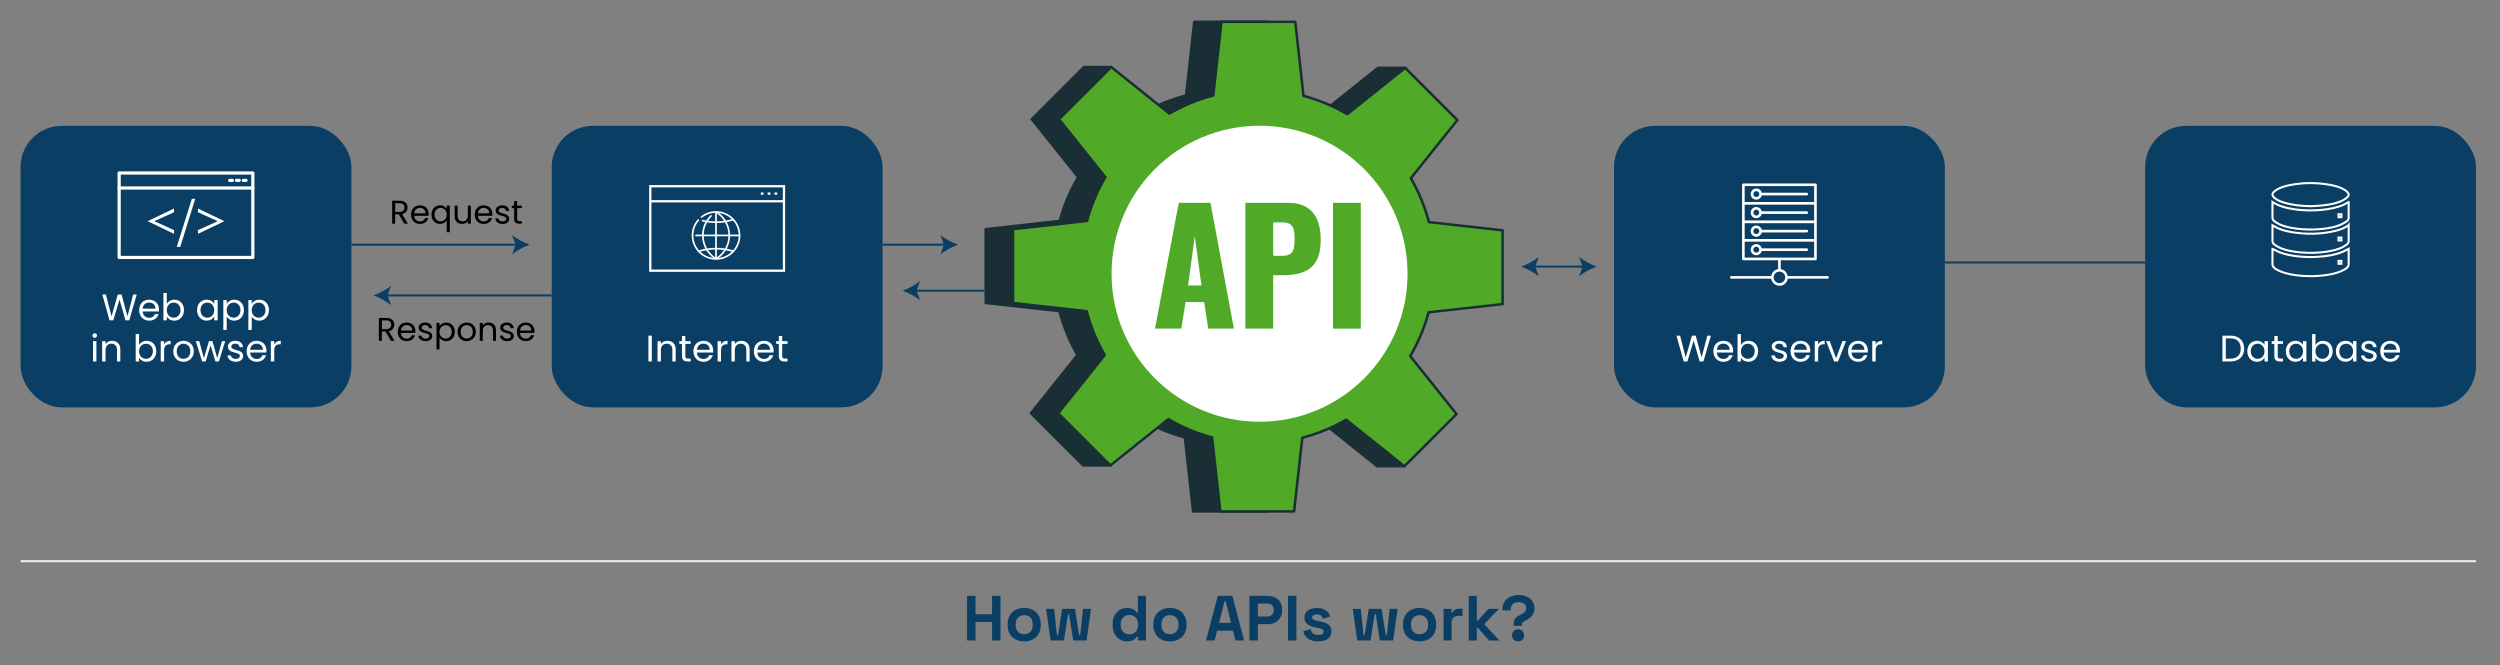 <?xml version="1.0" encoding="UTF-8"?>
<svg xmlns="http://www.w3.org/2000/svg" id="Layer_1" viewBox="0 0 1215.67 323.39">
  <rect x="0" y="0" width="1215.67" height="323.39" fill="#808080" stroke="none"/>
  <defs>
    <style>.cls-1{fill:#fff;}.cls-2{fill:#0a3e65;}.cls-3,.cls-4,.cls-5,.cls-6{stroke-miterlimit:10;}.cls-3,.cls-4,.cls-5,.cls-6,.cls-7{fill:none;}.cls-3,.cls-5,.cls-7{stroke:#fff;}.cls-4{stroke:#ededed;}.cls-5{stroke-width:1.11px;}.cls-8{fill:#50aa27;}.cls-6{stroke:#0a3e65;}.cls-7{stroke-linecap:round;stroke-linejoin:round;stroke-width:1.56px;}.cls-9{fill:#1a2e35;}</style>
  </defs>
  <path class="cls-2" d="m470.26,311.45v-21.7h4.09v8.96h8.06v-8.96h4.09v21.7h-4.09v-9.02h-8.06v9.02h-4.09Z"></path>
  <path class="cls-2" d="m498.03,311.88c-1.53,0-2.9-.31-4.12-.93-1.22-.62-2.18-1.52-2.88-2.7-.7-1.18-1.05-2.59-1.05-4.25v-.5c0-1.65.35-3.07,1.05-4.25.7-1.18,1.66-2.08,2.88-2.7,1.22-.62,2.59-.93,4.12-.93s2.9.31,4.12.93c1.22.62,2.18,1.52,2.88,2.7.7,1.18,1.05,2.59,1.05,4.25v.5c0,1.65-.35,3.07-1.05,4.25-.7,1.18-1.66,2.08-2.88,2.7-1.22.62-2.59.93-4.12.93Zm0-3.47c1.2,0,2.19-.39,2.98-1.16.79-.77,1.18-1.89,1.18-3.33v-.31c0-1.45-.39-2.56-1.16-3.33-.78-.78-1.77-1.16-2.99-1.16s-2.19.39-2.98,1.16c-.79.77-1.18,1.89-1.18,3.33v.31c0,1.45.39,2.56,1.18,3.33.79.78,1.78,1.16,2.98,1.16Z"></path>
  <path class="cls-2" d="m510.87,311.45l-2.17-15.38h3.88l1.36,12.74h.56l1.98-12.74h6.26l1.98,12.74h.56l1.36-12.74h3.88l-2.17,15.38h-6.48l-1.98-12.74h-.56l-1.98,12.74h-6.48Z"></path>
  <path class="cls-2" d="m548,311.88c-1.22,0-2.36-.31-3.43-.91s-1.92-1.5-2.56-2.68c-.64-1.18-.96-2.6-.96-4.28v-.5c0-1.67.32-3.1.96-4.28.64-1.18,1.49-2.07,2.54-2.68,1.05-.61,2.2-.91,3.44-.91.93,0,1.71.11,2.34.33.63.22,1.14.49,1.53.82.39.33.69.68.9,1.05h.56v-8.09h3.91v21.7h-3.84v-1.86h-.56c-.35.58-.89,1.11-1.63,1.58-.73.48-1.8.71-3.21.71Zm1.18-3.41c1.2,0,2.2-.39,3.01-1.16.81-.77,1.21-1.91,1.21-3.39v-.31c0-1.49-.4-2.62-1.19-3.39-.8-.78-1.8-1.16-3.02-1.16s-2.2.39-3.01,1.16c-.81.77-1.21,1.91-1.21,3.39v.31c0,1.49.4,2.62,1.21,3.39.81.78,1.81,1.16,3.01,1.16Z"></path>
  <path class="cls-2" d="m568.9,311.88c-1.53,0-2.9-.31-4.12-.93-1.22-.62-2.18-1.52-2.88-2.7-.7-1.18-1.05-2.59-1.05-4.25v-.5c0-1.65.35-3.07,1.05-4.25.7-1.18,1.66-2.08,2.88-2.7,1.22-.62,2.59-.93,4.12-.93s2.9.31,4.12.93c1.22.62,2.18,1.52,2.88,2.7.7,1.18,1.05,2.59,1.05,4.25v.5c0,1.65-.35,3.07-1.05,4.25-.7,1.18-1.66,2.08-2.88,2.7-1.22.62-2.59.93-4.12.93Zm0-3.47c1.2,0,2.19-.39,2.98-1.16.79-.77,1.18-1.89,1.18-3.33v-.31c0-1.45-.39-2.56-1.16-3.33-.78-.78-1.77-1.16-2.99-1.16s-2.19.39-2.98,1.16c-.79.77-1.18,1.89-1.18,3.33v.31c0,1.45.39,2.56,1.18,3.33.79.78,1.78,1.16,2.98,1.16Z"></path>
  <path class="cls-2" d="m586.44,311.45l5.7-21.7h7.13l5.7,21.7h-4.22l-1.18-4.77h-7.75l-1.18,4.77h-4.22Zm6.36-8.56h5.83l-2.63-10.57h-.56l-2.63,10.57Z"></path>
  <path class="cls-2" d="m607.58,311.45v-21.7h8.93c1.36,0,2.57.27,3.61.82,1.04.55,1.86,1.32,2.45,2.31.59.99.88,2.17.88,3.53v.43c0,1.34-.3,2.52-.91,3.52-.61,1-1.44,1.78-2.48,2.33-1.04.55-2.23.82-3.55.82h-4.84v7.94h-4.09Zm4.09-11.66h4.43c.97,0,1.76-.27,2.36-.81.6-.54.9-1.27.9-2.2v-.31c0-.93-.3-1.66-.9-2.2-.6-.54-1.38-.81-2.36-.81h-4.43v6.32Z"></path>
  <path class="cls-2" d="m626.31,311.45v-21.7h4.09v21.7h-4.09Z"></path>
  <path class="cls-2" d="m641,311.88c-2,0-3.65-.43-4.93-1.3-1.28-.87-2.06-2.11-2.33-3.72l3.6-.93c.14.72.39,1.29.73,1.71.34.41.76.71,1.27.88.51.18,1.06.26,1.66.26.91,0,1.58-.16,2.02-.48.43-.32.65-.72.65-1.19s-.21-.84-.62-1.1c-.41-.26-1.07-.47-1.98-.64l-.87-.15c-1.08-.21-2.06-.49-2.95-.85-.89-.36-1.6-.86-2.14-1.5-.54-.64-.81-1.47-.81-2.48,0-1.53.56-2.7,1.67-3.52s2.58-1.22,4.4-1.22c1.72,0,3.14.38,4.28,1.15,1.14.77,1.88,1.77,2.23,3.01l-3.63,1.12c-.17-.79-.5-1.34-1.01-1.67-.51-.33-1.13-.5-1.88-.5s-1.31.13-1.7.39c-.39.26-.59.61-.59,1.07,0,.5.21.86.62,1.1.41.24.97.42,1.67.54l.87.15c1.16.21,2.21.48,3.15.82.94.34,1.68.83,2.23,1.46.55.63.82,1.48.82,2.56,0,1.61-.58,2.86-1.75,3.74-1.17.88-2.73,1.32-4.7,1.32Z"></path>
  <path class="cls-2" d="m659.97,311.45l-2.17-15.38h3.88l1.36,12.74h.56l1.98-12.74h6.26l1.98,12.74h.56l1.36-12.74h3.88l-2.17,15.38h-6.48l-1.98-12.74h-.56l-1.98,12.74h-6.48Z"></path>
  <path class="cls-2" d="m690.29,311.88c-1.53,0-2.9-.31-4.12-.93-1.22-.62-2.18-1.52-2.88-2.7-.7-1.18-1.05-2.59-1.05-4.25v-.5c0-1.65.35-3.07,1.05-4.25.7-1.18,1.66-2.08,2.88-2.7,1.22-.62,2.59-.93,4.12-.93s2.9.31,4.12.93c1.22.62,2.18,1.52,2.88,2.7.7,1.18,1.05,2.59,1.05,4.25v.5c0,1.65-.35,3.07-1.05,4.25-.7,1.18-1.66,2.08-2.88,2.7-1.22.62-2.59.93-4.12.93Zm0-3.47c1.2,0,2.19-.39,2.98-1.16.79-.77,1.18-1.89,1.18-3.33v-.31c0-1.45-.39-2.56-1.16-3.33-.78-.78-1.77-1.16-2.99-1.16s-2.19.39-2.98,1.16c-.79.77-1.18,1.89-1.18,3.33v.31c0,1.45.39,2.56,1.18,3.33.79.78,1.78,1.16,2.98,1.16Z"></path>
  <path class="cls-2" d="m701.95,311.45v-15.38h3.84v1.74h.56c.23-.62.6-1.07,1.13-1.36.53-.29,1.14-.43,1.84-.43h1.86v3.47h-1.92c-.99,0-1.81.26-2.45.79-.64.53-.96,1.34-.96,2.43v8.74h-3.91Z"></path>
  <path class="cls-2" d="m714.22,311.45v-21.7h3.91v12h.56l5.08-5.67h5.08l-7.1,7.44,7.35,7.94h-5.02l-5.39-6.11h-.56v6.11h-3.91Z"></path>
  <path class="cls-2" d="m736.01,304.32v-.74c0-1.05.21-1.92.64-2.6s1.11-1.25,2.06-1.71l.53-.25c.93-.43,1.64-.9,2.14-1.4.5-.5.74-1.16.74-1.98,0-.6-.15-1.11-.45-1.53-.3-.42-.72-.75-1.26-.98s-1.17-.34-1.89-.34-1.41.12-2,.37-1.05.62-1.39,1.12c-.34.5-.51,1.12-.51,1.86v.68h-4.03v-.62c0-1.43.35-2.66,1.05-3.69.7-1.03,1.65-1.82,2.85-2.37,1.2-.55,2.54-.82,4.03-.82s2.77.27,3.92.81c1.15.54,2.05,1.28,2.71,2.23.66.95.99,2.05.99,3.29s-.23,2.26-.68,3.05c-.45.8-1.03,1.44-1.72,1.92-.69.49-1.4.9-2.12,1.26l-.53.25c-.37.17-.63.37-.78.6-.14.24-.22.58-.22,1.04v.56h-4.09Zm2.17,7.56c-.83,0-1.52-.27-2.09-.82s-.85-1.26-.85-2.12.28-1.58.85-2.12,1.27-.82,2.09-.82,1.55.27,2.11.82c.56.55.84,1.26.84,2.12s-.28,1.58-.84,2.12c-.56.55-1.26.82-2.11.82Z"></path>
  <rect class="cls-2" x="10" y="61.2" width="160.89" height="136.89" rx="20" ry="20"></rect>
  <rect class="cls-2" x="268.28" y="61.2" width="160.89" height="136.89" rx="20" ry="20"></rect>
  <rect class="cls-2" x="784.83" y="61.2" width="160.89" height="136.89" rx="20" ry="20"></rect>
  <rect class="cls-2" x="1043.11" y="61.2" width="160.89" height="136.89" rx="20" ry="20"></rect>
  <path class="cls-9" d="m717.41,147.87v-35.88l-35.83-3.98c-1.97-7.58-4.96-14.74-8.79-21.35l22.63-28.3-19.7-19.7,7.58-5.67h-13.26l-28.17,22.53c-6.59-3.88-13.73-6.9-21.29-8.92l-4-35.99h-35.88l-3.98,35.83c-7.58,1.97-14.74,4.96-21.35,8.79l-20.93-16.74,5.89-5.89h-13.26l-25.37,25.37,22.53,28.17c-3.88,6.59-6.9,13.73-8.92,21.29l-35.99,4v35.88l35.83,3.98c1.97,7.58,4.96,14.74,8.79,21.35l-22.63,28.3,25.37,25.37h13.26l-5.89-5.89,20.81-16.64c6.59,3.88,13.73,6.9,21.29,8.92l4,35.99h35.88l3.98-35.83c7.58-1.97,14.74-4.96,21.35-8.78l28.3,22.63h13.26l-4.49-8.77,16.6-16.6-22.53-28.17c3.88-6.59,6.9-13.73,8.92-21.29l35.99-4Z"></path>
  <path class="cls-9" d="m616.03,249.3h-35.88c-.31,0-.57-.23-.6-.54l-3.96-35.58c-7.22-1.97-14.18-4.88-20.68-8.66l-19.95,15.96,5.41,5.41c.17.17.23.43.13.66-.09.23-.32.37-.56.37h-13.26c-.16,0-.32-.06-.43-.18l-25.37-25.37c-.22-.22-.24-.57-.05-.81l22.37-27.97c-3.76-6.56-6.63-13.53-8.53-20.74l-35.41-3.94c-.31-.03-.54-.29-.54-.6v-35.88c0-.31.23-.57.54-.6l35.58-3.96c1.97-7.22,4.88-14.18,8.66-20.68l-22.27-27.85c-.19-.24-.17-.59.05-.81l25.37-25.37c.11-.11.27-.18.43-.18h13.26c.25,0,.47.15.56.37.09.23.04.49-.13.66l-5.41,5.41,20.08,16.06c6.56-3.76,13.54-6.63,20.74-8.53l3.94-35.41c.03-.31.29-.54.6-.54h35.88c.31,0,.57.23.6.54l3.96,35.58c7.22,1.97,14.18,4.88,20.68,8.66l27.85-22.27c.11-.09.24-.13.38-.13h13.26c.26,0,.49.17.58.42.08.25,0,.52-.21.68l-7.02,5.25,19.2,19.2c.22.22.24.57.05.81l-22.37,27.97c3.76,6.56,6.63,13.53,8.53,20.74l35.41,3.94c.31.03.54.29.54.6v35.88c0,.31-.23.57-.54.6l-35.58,3.96c-1.97,7.22-4.88,14.18-8.66,20.68l22.27,27.85c.19.24.17.59-.05.81l-16.29,16.29,4.29,8.38c.1.19.09.41-.02.59-.11.18-.31.29-.52.29h-13.26c-.14,0-.27-.05-.38-.13l-27.97-22.37c-6.56,3.76-13.54,6.63-20.74,8.53l-3.94,35.41c-.03.31-.29.54-.6.54Zm-35.34-1.21h34.79l3.92-35.29c.03-.25.21-.46.45-.52,7.37-1.91,14.51-4.85,21.2-8.72.22-.13.49-.11.68.05l28.13,22.5h12.05l-4.04-7.89c-.12-.23-.07-.52.11-.71l16.22-16.22-22.19-27.75c-.16-.2-.18-.47-.05-.69,3.9-6.63,6.88-13.75,8.86-21.14.07-.24.27-.42.52-.45l35.46-3.94v-34.79l-35.29-3.92c-.25-.03-.46-.21-.52-.45-1.91-7.37-4.85-14.51-8.72-21.2-.13-.22-.11-.49.05-.68l22.29-27.87-19.31-19.31c-.12-.12-.19-.3-.18-.47.01-.18.1-.34.24-.44l6.12-4.58h-11.22l-28.01,22.4c-.2.16-.47.17-.69.05-6.63-3.9-13.75-6.88-21.14-8.86-.24-.06-.42-.27-.45-.52l-3.94-35.45h-34.79l-3.92,35.29c-.03.25-.21.46-.45.52-7.37,1.91-14.51,4.85-21.2,8.72-.22.13-.49.1-.68-.05l-20.93-16.74c-.13-.11-.22-.27-.23-.44-.01-.17.05-.34.18-.46l4.85-4.85h-11.54l-24.81,24.81,22.19,27.75c.16.2.18.47.05.69-3.9,6.63-6.88,13.75-8.86,21.14-.06.24-.27.42-.52.45l-35.45,3.94v34.79l35.29,3.93c.25.03.46.21.52.45,1.91,7.37,4.85,14.51,8.72,21.2.13.22.1.49-.05.68l-22.29,27.87,24.81,24.81h11.54l-4.85-4.85c-.12-.12-.19-.29-.18-.46,0-.17.09-.33.23-.44l20.81-16.64c.2-.16.47-.18.69-.05,6.63,3.9,13.75,6.88,21.14,8.86.24.06.42.27.45.52l3.94,35.45Zm136.72-100.21h.01-.01Z"></path>
  <path class="cls-8" d="m730.67,147.87v-35.88l-35.83-3.98c-1.97-7.58-4.96-14.74-8.79-21.35l22.63-28.3-25.37-25.37-28.17,22.53c-6.59-3.88-13.73-6.9-21.29-8.92l-4-35.99h-35.88l-3.98,35.83c-7.58,1.97-14.74,4.96-21.35,8.79l-28.3-22.63-25.37,25.37,22.53,28.17c-3.88,6.59-6.9,13.73-8.92,21.29l-35.99,4v35.88l35.83,3.98c1.97,7.58,4.96,14.74,8.79,21.35l-22.63,28.3,25.37,25.37,28.17-22.53c6.59,3.88,13.73,6.9,21.29,8.92l4,35.99h35.88l3.98-35.83c7.58-1.97,14.74-4.96,21.35-8.78l28.3,22.63,25.37-25.37-22.53-28.17c3.88-6.59,6.9-13.73,8.92-21.29l35.99-4Z"></path>
  <path class="cls-9" d="m629.29,249.3h-35.88c-.31,0-.57-.23-.6-.54l-3.96-35.58c-7.22-1.97-14.18-4.88-20.68-8.66l-27.85,22.27c-.24.19-.59.17-.81-.05l-25.37-25.37c-.22-.22-.24-.57-.05-.81l22.37-27.97c-3.76-6.56-6.63-13.53-8.53-20.74l-35.41-3.94c-.31-.03-.54-.29-.54-.6v-35.88c0-.31.23-.57.54-.6l35.58-3.96c1.97-7.22,4.88-14.18,8.66-20.68l-22.27-27.85c-.19-.24-.17-.59.05-.81l25.37-25.37c.22-.22.57-.24.81-.05l27.97,22.37c6.56-3.76,13.54-6.63,20.74-8.53l3.94-35.41c.03-.31.29-.54.6-.54h35.88c.31,0,.57.23.6.54l3.96,35.58c7.22,1.97,14.18,4.88,20.68,8.66l27.85-22.27c.24-.19.59-.17.81.05l25.37,25.37c.22.22.24.57.05.81l-22.37,27.97c3.76,6.56,6.63,13.53,8.53,20.74l35.41,3.94c.31.03.54.29.54.6v35.88c0,.31-.23.57-.54.6l-35.58,3.96c-1.97,7.22-4.88,14.18-8.66,20.68l22.27,27.85c.19.24.17.59-.05.81l-25.37,25.37c-.22.22-.57.24-.81.05l-27.97-22.37c-6.56,3.76-13.54,6.63-20.74,8.53l-3.94,35.41c-.03.31-.29.54-.6.54Zm-35.34-1.21h34.79l3.92-35.29c.03-.25.21-.46.45-.52,7.37-1.91,14.51-4.85,21.2-8.72.22-.13.49-.11.68.05l27.87,22.29,24.6-24.6-22.19-27.75c-.16-.2-.18-.47-.05-.69,3.9-6.63,6.88-13.75,8.86-21.14.07-.24.27-.42.52-.45l35.46-3.94v-34.79l-35.29-3.92c-.25-.03-.46-.21-.52-.45-1.91-7.37-4.85-14.51-8.72-21.2-.13-.22-.11-.49.05-.68l22.29-27.87-24.6-24.6-27.75,22.19c-.2.16-.47.17-.69.05-6.63-3.9-13.75-6.88-21.14-8.86-.24-.06-.42-.27-.45-.52l-3.94-35.45h-34.79l-3.92,35.29c-.03.25-.21.46-.45.52-7.37,1.91-14.51,4.85-21.2,8.72-.22.13-.49.1-.68-.05l-27.87-22.29-24.6,24.6,22.19,27.75c.16.2.18.47.05.69-3.9,6.63-6.88,13.75-8.86,21.14-.06.24-.27.42-.52.45l-35.45,3.94v34.79l35.29,3.93c.25.03.46.21.52.45,1.91,7.37,4.85,14.51,8.72,21.2.13.22.1.49-.05.68l-22.29,27.87,24.6,24.6,27.75-22.19c.2-.16.47-.18.69-.05,6.63,3.9,13.75,6.88,21.14,8.86.24.06.42.27.45.52l3.94,35.45Zm136.72-100.21h.01-.01Z"></path>
  <circle class="cls-1" cx="612.48" cy="133.11" r="71.96"></circle>
  <path class="cls-8" d="m561.64,159.8l11.56-61.18h15.41l11.4,61.18h-12.46l-2.04-12.92h-8.99l-2.11,12.92h-12.76Zm16.09-21h6.5l-3.25-23.87-3.25,23.87Z"></path>
  <path class="cls-8" d="m605.59,159.8v-61.18h20.54c3.68,0,6.7.69,9.06,2.08,2.37,1.39,4.13,3.4,5.29,6.04,1.16,2.64,1.74,5.85,1.74,9.63,0,4.73-.78,8.35-2.34,10.84-1.56,2.49-3.68,4.22-6.35,5.17-2.67.96-5.66,1.43-8.99,1.43h-5.44v25.98h-13.52Zm13.52-35.42h4.53c1.66,0,2.92-.3,3.78-.91.85-.6,1.42-1.51,1.7-2.72.28-1.21.42-2.74.42-4.61,0-1.56-.11-2.93-.34-4.12-.23-1.18-.77-2.13-1.62-2.83-.86-.7-2.19-1.06-4-1.06h-4.46v16.24Z"></path>
  <path class="cls-8" d="m648.19,159.8v-61.18h13.52v61.18h-13.52Z"></path>
  <path d="m194.31,97.61c2.62,0,3.87,1.46,3.87,3.28,0,1.42-.78,2.79-2.66,3.2l2.8,4.67h-1.75l-2.66-4.56h-1.76v4.56h-1.46v-11.16h3.6Zm0,1.2h-2.14v4.23h2.14c1.65,0,2.37-.9,2.37-2.14s-.7-2.08-2.37-2.08Z"></path>
  <path d="m204.23,108.91c-2.5,0-4.34-1.76-4.34-4.55s1.78-4.51,4.34-4.51,4.21,1.79,4.21,4.19c0,.32-.02.58-.05.88h-7.01c.11,1.78,1.36,2.75,2.85,2.75,1.31,0,2.14-.67,2.46-1.62h1.57c-.45,1.6-1.86,2.85-4.03,2.85Zm-2.83-5.17h5.54c.02-1.71-1.26-2.66-2.77-2.66-1.42,0-2.61.94-2.77,2.66Z"></path>
  <path d="m213.99,99.85c1.6,0,2.75.83,3.25,1.74v-1.6h1.47v12.93h-1.47v-5.78c-.5.9-1.67,1.76-3.3,1.76-2.32,0-4.13-1.84-4.13-4.56s1.81-4.5,4.18-4.5Zm.27,1.26c-1.6,0-2.96,1.17-2.96,3.23s1.36,3.28,2.96,3.28,2.98-1.2,2.98-3.27-1.38-3.25-2.98-3.25Z"></path>
  <path d="m228.95,108.77h-1.46v-1.3c-.56.91-1.63,1.42-2.8,1.42-2.02,0-3.6-1.25-3.6-3.76v-5.14h1.44v4.95c0,1.78.98,2.69,2.45,2.69s2.51-.93,2.51-2.82v-4.82h1.46v8.77Z"></path>
  <path d="m235.21,108.91c-2.5,0-4.34-1.76-4.34-4.55s1.78-4.51,4.34-4.51,4.21,1.79,4.21,4.19c0,.32-.02.58-.05.88h-7.01c.11,1.78,1.36,2.75,2.85,2.75,1.31,0,2.14-.67,2.46-1.62h1.57c-.45,1.6-1.86,2.85-4.03,2.85Zm-2.83-5.17h5.54c.02-1.71-1.26-2.66-2.77-2.66-1.42,0-2.61.94-2.77,2.66Z"></path>
  <path d="m244.44,108.91c-2.05,0-3.49-1.12-3.59-2.72h1.5c.08.85.83,1.49,2.06,1.49,1.15,0,1.79-.58,1.79-1.3,0-1.95-5.19-.82-5.19-4.08,0-1.34,1.26-2.45,3.22-2.45s3.22,1.04,3.31,2.75h-1.46c-.06-.88-.74-1.52-1.9-1.52-1.07,0-1.71.51-1.71,1.22,0,2.08,5.09.94,5.15,4.08,0,1.44-1.26,2.53-3.2,2.53Z"></path>
  <path d="m250.01,101.2h-1.14v-1.2h1.14v-2.21h1.46v2.21h2.29v1.2h-2.29v5.17c0,.86.32,1.17,1.22,1.17h1.07v1.23h-1.31c-1.55,0-2.43-.64-2.43-2.4v-5.17Z"></path>
  <path d="m187.85,154.6c2.62,0,3.87,1.46,3.87,3.28,0,1.42-.78,2.79-2.66,3.2l2.8,4.67h-1.75l-2.66-4.56h-1.76v4.56h-1.46v-11.16h3.6Zm0,1.2h-2.14v4.23h2.14c1.65,0,2.37-.9,2.37-2.14s-.7-2.08-2.37-2.08Z"></path>
  <path d="m197.77,165.9c-2.5,0-4.34-1.76-4.34-4.55s1.78-4.51,4.34-4.51,4.21,1.79,4.21,4.19c0,.32-.02.58-.05.88h-7.01c.11,1.78,1.36,2.75,2.85,2.75,1.31,0,2.14-.67,2.46-1.62h1.57c-.45,1.6-1.86,2.85-4.03,2.85Zm-2.83-5.17h5.54c.02-1.71-1.26-2.66-2.77-2.66-1.42,0-2.61.94-2.77,2.66Z"></path>
  <path d="m207,165.9c-2.05,0-3.49-1.12-3.59-2.72h1.5c.08.85.83,1.49,2.06,1.49,1.15,0,1.79-.58,1.79-1.3,0-1.95-5.19-.82-5.19-4.08,0-1.34,1.26-2.45,3.22-2.45s3.22,1.04,3.31,2.75h-1.46c-.06-.88-.74-1.52-1.9-1.52-1.07,0-1.71.51-1.71,1.22,0,2.08,5.09.94,5.15,4.08,0,1.44-1.26,2.53-3.2,2.53Z"></path>
  <path d="m216.99,156.85c2.35,0,4.16,1.76,4.16,4.5s-1.81,4.56-4.16,4.56c-1.6,0-2.74-.86-3.28-1.76v5.78h-1.46v-12.93h1.46v1.62c.53-.93,1.68-1.76,3.28-1.76Zm-.3,1.26c-1.58,0-2.98,1.22-2.98,3.25s1.39,3.27,2.98,3.27,2.98-1.22,2.98-3.28-1.36-3.23-2.98-3.23Z"></path>
  <path d="m226.89,165.9c-2.48,0-4.37-1.76-4.37-4.55s1.95-4.51,4.43-4.51,4.43,1.74,4.43,4.51-2,4.55-4.5,4.55Zm0-1.28c1.52,0,3.01-1.04,3.01-3.27s-1.46-3.25-2.96-3.25-2.93,1.04-2.93,3.25,1.36,3.27,2.88,3.27Z"></path>
  <path d="m239.72,160.8c0-1.79-.98-2.71-2.45-2.71s-2.51.93-2.51,2.82v4.85h-1.46v-8.77h1.46v1.25c.58-.91,1.63-1.41,2.82-1.41,2.03,0,3.59,1.25,3.59,3.76v5.17h-1.44v-4.96Z"></path>
  <path d="m246.65,165.9c-2.05,0-3.49-1.12-3.59-2.72h1.5c.08.85.83,1.49,2.06,1.49,1.15,0,1.79-.58,1.79-1.3,0-1.95-5.19-.82-5.19-4.08,0-1.34,1.26-2.45,3.22-2.45s3.22,1.04,3.31,2.75h-1.46c-.06-.88-.74-1.52-1.9-1.52-1.07,0-1.71.51-1.71,1.22,0,2.08,5.09.94,5.15,4.08,0,1.44-1.26,2.53-3.2,2.53Z"></path>
  <path d="m255.69,165.9c-2.5,0-4.34-1.76-4.34-4.55s1.78-4.51,4.34-4.51,4.21,1.79,4.21,4.19c0,.32-.02.58-.05.88h-7.01c.11,1.78,1.36,2.75,2.85,2.75,1.31,0,2.14-.67,2.46-1.62h1.57c-.45,1.6-1.86,2.85-4.03,2.85Zm-2.83-5.17h5.54c.02-1.71-1.26-2.66-2.77-2.66-1.42,0-2.61.94-2.77,2.66Z"></path>
  <line class="cls-6" x1="170.89" y1="118.98" x2="251.52" y2="118.98"></line>
  <path class="cls-2" d="m257.56,118.98c-2.84,1.05-6.36,2.85-8.55,4.76l1.72-4.76-1.72-4.75c2.18,1.9,5.71,3.7,8.55,4.75Z"></path>
  <line class="cls-6" x1="187.65" y1="143.65" x2="268.28" y2="143.65"></line>
  <path class="cls-2" d="m181.61,143.65c2.84,1.05,6.36,2.85,8.55,4.76l-1.72-4.76,1.72-4.75c-2.18,1.9-5.71,3.7-8.55,4.75Z"></path>
  <line class="cls-6" x1="429.17" y1="118.98" x2="459.8" y2="118.98"></line>
  <path class="cls-2" d="m465.83,118.98c-2.84,1.05-6.36,2.85-8.55,4.76l1.72-4.76-1.72-4.75c2.18,1.9,5.71,3.7,8.55,4.75Z"></path>
  <line class="cls-6" x1="745.76" y1="129.65" x2="770.35" y2="129.65"></line>
  <path class="cls-2" d="m739.72,129.65c2.84,1.05,6.36,2.85,8.55,4.76l-1.72-4.76,1.72-4.75c-2.18,1.9-5.71,3.7-8.55,4.75Z"></path>
  <path class="cls-2" d="m776.39,129.65c-2.84,1.05-6.36,2.85-8.55,4.76l1.72-4.76-1.72-4.75c2.18,1.9,5.71,3.7,8.55,4.75Z"></path>
  <line class="cls-6" x1="444.92" y1="141.35" x2="478.56" y2="141.35"></line>
  <path class="cls-2" d="m438.89,141.35c2.84,1.05,6.36,2.85,8.55,4.76l-1.72-4.76,1.72-4.75c-2.18,1.9-5.71,3.7-8.55,4.75Z"></path>
  <path class="cls-1" d="m49.76,143.21h1.75l2.74,10.64,3.02-10.64h1.84l2.88,10.61,2.75-10.61h1.76l-3.64,12.55h-1.84l-2.92-10.1-3.02,10.1-1.82.02-3.51-12.57Z"></path>
  <path class="cls-1" d="m72.56,155.92c-2.81,0-4.88-1.98-4.88-5.11s2-5.08,4.88-5.08,4.74,2.02,4.74,4.72c0,.36-.02.65-.05.99h-7.89c.13,2,1.53,3.1,3.2,3.1,1.48,0,2.41-.76,2.77-1.82h1.76c-.5,1.8-2.09,3.21-4.54,3.21Zm-3.19-5.82h6.23c.02-1.93-1.42-2.99-3.11-2.99-1.6,0-2.94,1.06-3.12,2.99Z"></path>
  <path class="cls-1" d="m84.79,145.73c2.67,0,4.68,1.98,4.68,5.06s-2.03,5.13-4.68,5.13c-1.8,0-3.08-.9-3.69-1.98v1.82h-1.64v-13.32h1.64v5.29c.63-1.1,1.94-2,3.69-2Zm-.34,1.42c-1.78,0-3.35,1.37-3.35,3.66s1.57,3.67,3.35,3.67,3.35-1.37,3.35-3.69-1.53-3.64-3.35-3.64Z"></path>
  <path class="cls-1" d="m100.5,145.73c1.84,0,3.1.94,3.67,1.96v-1.8h1.66v9.87h-1.66v-1.84c-.59,1.06-1.87,2-3.69,2-2.63,0-4.66-2.07-4.66-5.13s2.03-5.06,4.68-5.06Zm.32,1.42c-1.8,0-3.33,1.31-3.33,3.64s1.53,3.69,3.33,3.69,3.35-1.35,3.35-3.67-1.55-3.66-3.35-3.66Z"></path>
  <path class="cls-1" d="m113.93,145.73c2.65,0,4.68,1.98,4.68,5.06s-2.04,5.13-4.68,5.13c-1.8,0-3.08-.97-3.69-1.98v6.5h-1.64v-14.55h1.64v1.82c.59-1.04,1.89-1.98,3.69-1.98Zm-.34,1.42c-1.78,0-3.35,1.37-3.35,3.66s1.57,3.67,3.35,3.67,3.35-1.37,3.35-3.69-1.53-3.64-3.35-3.64Z"></path>
  <path class="cls-1" d="m126.1,145.73c2.65,0,4.68,1.98,4.68,5.06s-2.04,5.13-4.68,5.13c-1.8,0-3.08-.97-3.69-1.98v6.5h-1.64v-14.55h1.64v1.82c.59-1.04,1.89-1.98,3.69-1.98Zm-.34,1.42c-1.78,0-3.35,1.37-3.35,3.66s1.57,3.67,3.35,3.67,3.35-1.37,3.35-3.69-1.53-3.64-3.35-3.64Z"></path>
  <path class="cls-1" d="m44.97,163.17c0-.63.49-1.12,1.12-1.12.59,0,1.08.49,1.08,1.12s-.49,1.12-1.08,1.12c-.63,0-1.12-.49-1.12-1.12Zm.27,2.72h1.64v9.87h-1.64v-9.87Z"></path>
  <path class="cls-1" d="m56.89,170.18c0-2.02-1.1-3.04-2.75-3.04s-2.83,1.04-2.83,3.17v5.46h-1.64v-9.87h1.64v1.4c.65-1.03,1.84-1.58,3.17-1.58,2.29,0,4.03,1.4,4.03,4.23v5.82h-1.62v-5.58Z"></path>
  <path class="cls-1" d="m71.32,165.73c2.67,0,4.68,1.98,4.68,5.06s-2.04,5.13-4.68,5.13c-1.8,0-3.08-.9-3.69-1.98v1.82h-1.64v-13.32h1.64v5.29c.63-1.1,1.95-2,3.69-2Zm-.34,1.42c-1.78,0-3.35,1.37-3.35,3.66s1.57,3.67,3.35,3.67,3.35-1.37,3.35-3.69-1.53-3.64-3.35-3.64Z"></path>
  <path class="cls-1" d="m79.8,175.76h-1.64v-9.87h1.64v1.6c.56-1.1,1.62-1.78,3.19-1.78v1.69h-.43c-1.57,0-2.75.7-2.75,2.99v5.37Z"></path>
  <path class="cls-1" d="m89.18,175.92c-2.79,0-4.92-1.98-4.92-5.11s2.2-5.08,4.99-5.08,4.99,1.96,4.99,5.08-2.25,5.11-5.06,5.11Zm0-1.44c1.71,0,3.38-1.17,3.38-3.67s-1.64-3.66-3.33-3.66-3.29,1.17-3.29,3.66,1.53,3.67,3.24,3.67Z"></path>
  <path class="cls-1" d="m95.22,165.89h1.67l2.27,8.28,2.45-8.28h1.67l2.39,8.3,2.23-8.3h1.62l-3.08,9.87h-1.69l-2.38-7.83-2.38,7.83h-1.69l-3.1-9.87Z"></path>
  <path class="cls-1" d="m114.65,175.92c-2.3,0-3.93-1.26-4.03-3.06h1.69c.09.95.94,1.67,2.32,1.67,1.3,0,2.02-.65,2.02-1.46,0-2.2-5.83-.92-5.83-4.59,0-1.51,1.42-2.75,3.62-2.75s3.62,1.17,3.73,3.1h-1.64c-.07-.99-.83-1.71-2.14-1.71-1.21,0-1.93.58-1.93,1.37,0,2.34,5.73,1.06,5.8,4.59,0,1.62-1.42,2.84-3.6,2.84Z"></path>
  <path class="cls-1" d="m124.82,175.92c-2.81,0-4.88-1.98-4.88-5.11s2-5.08,4.88-5.08,4.74,2.02,4.74,4.72c0,.36-.02.65-.05.99h-7.89c.13,2,1.53,3.1,3.21,3.1,1.48,0,2.41-.76,2.77-1.82h1.76c-.5,1.8-2.09,3.21-4.54,3.21Zm-3.19-5.82h6.23c.02-1.93-1.42-2.99-3.11-2.99-1.6,0-2.94,1.06-3.12,2.99Z"></path>
  <path class="cls-1" d="m133.35,175.76h-1.64v-9.87h1.64v1.6c.56-1.1,1.62-1.78,3.19-1.78v1.69h-.43c-1.57,0-2.75.7-2.75,2.99v5.37Z"></path>
  <path class="cls-1" d="m315.31,163.21h1.64v12.55h-1.64v-12.55Z"></path>
  <path class="cls-1" d="m326.95,170.18c0-2.02-1.1-3.04-2.75-3.04s-2.83,1.04-2.83,3.17v5.46h-1.64v-9.87h1.64v1.4c.65-1.03,1.84-1.58,3.17-1.58,2.29,0,4.03,1.4,4.03,4.23v5.82h-1.62v-5.58Z"></path>
  <path class="cls-1" d="m331.61,167.24h-1.28v-1.35h1.28v-2.49h1.64v2.49h2.58v1.35h-2.58v5.82c0,.97.36,1.31,1.37,1.31h1.21v1.39h-1.48c-1.75,0-2.74-.72-2.74-2.7v-5.82Z"></path>
  <path class="cls-1" d="m342.07,175.92c-2.81,0-4.88-1.98-4.88-5.11s2-5.08,4.88-5.08,4.74,2.02,4.74,4.72c0,.36-.02.65-.05.99h-7.89c.13,2,1.53,3.1,3.2,3.1,1.48,0,2.41-.76,2.77-1.82h1.76c-.5,1.8-2.09,3.21-4.54,3.21Zm-3.19-5.82h6.23c.02-1.93-1.42-2.99-3.11-2.99-1.6,0-2.94,1.06-3.12,2.99Z"></path>
  <path class="cls-1" d="m350.6,175.76h-1.64v-9.87h1.64v1.6c.56-1.1,1.62-1.78,3.19-1.78v1.69h-.43c-1.57,0-2.75.7-2.75,2.99v5.37Z"></path>
  <path class="cls-1" d="m362.9,170.18c0-2.02-1.1-3.04-2.75-3.04s-2.83,1.04-2.83,3.17v5.46h-1.64v-9.87h1.64v1.4c.65-1.03,1.84-1.58,3.17-1.58,2.29,0,4.03,1.4,4.03,4.23v5.82h-1.62v-5.58Z"></path>
  <path class="cls-1" d="m371.46,175.92c-2.81,0-4.88-1.98-4.88-5.11s2-5.08,4.88-5.08,4.74,2.02,4.74,4.72c0,.36-.02.65-.05.99h-7.89c.13,2,1.53,3.1,3.21,3.1,1.48,0,2.41-.76,2.77-1.82h1.76c-.5,1.8-2.09,3.21-4.54,3.21Zm-3.19-5.82h6.23c.02-1.93-1.42-2.99-3.11-2.99-1.6,0-2.94,1.06-3.12,2.99Z"></path>
  <path class="cls-1" d="m378.72,167.24h-1.28v-1.35h1.28v-2.49h1.64v2.49h2.58v1.35h-2.58v5.82c0,.97.36,1.31,1.37,1.31h1.21v1.39h-1.48c-1.75,0-2.74-.72-2.74-2.7v-5.82Z"></path>
  <path class="cls-1" d="m815.22,163.21h1.75l2.74,10.64,3.02-10.64h1.84l2.88,10.61,2.75-10.61h1.76l-3.64,12.55h-1.84l-2.92-10.1-3.02,10.1-1.82.02-3.51-12.57Z"></path>
  <path class="cls-1" d="m838.03,175.92c-2.81,0-4.88-1.98-4.88-5.11s2-5.08,4.88-5.08,4.74,2.02,4.74,4.72c0,.36-.02.65-.05.99h-7.89c.13,2,1.53,3.1,3.2,3.1,1.48,0,2.41-.76,2.77-1.82h1.76c-.5,1.8-2.09,3.21-4.54,3.21Zm-3.19-5.82h6.23c.02-1.93-1.42-2.99-3.11-2.99-1.6,0-2.94,1.06-3.12,2.99Z"></path>
  <path class="cls-1" d="m850.25,165.73c2.67,0,4.68,1.98,4.68,5.06s-2.03,5.13-4.68,5.13c-1.8,0-3.08-.9-3.69-1.98v1.82h-1.64v-13.32h1.64v5.29c.63-1.1,1.94-2,3.69-2Zm-.34,1.42c-1.78,0-3.35,1.37-3.35,3.66s1.57,3.67,3.35,3.67,3.35-1.37,3.35-3.69-1.53-3.64-3.35-3.64Z"></path>
  <path class="cls-1" d="m865.39,175.92c-2.3,0-3.93-1.26-4.03-3.06h1.69c.09.95.94,1.67,2.32,1.67,1.3,0,2.02-.65,2.02-1.46,0-2.2-5.83-.92-5.83-4.59,0-1.51,1.42-2.75,3.62-2.75s3.62,1.17,3.73,3.1h-1.64c-.07-.99-.83-1.71-2.14-1.71-1.21,0-1.93.58-1.93,1.37,0,2.34,5.73,1.06,5.8,4.59,0,1.62-1.42,2.84-3.6,2.84Z"></path>
  <path class="cls-1" d="m875.56,175.92c-2.81,0-4.88-1.98-4.88-5.11s2-5.08,4.88-5.08,4.74,2.02,4.74,4.72c0,.36-.02.65-.05.99h-7.89c.13,2,1.53,3.1,3.2,3.1,1.48,0,2.41-.76,2.77-1.82h1.76c-.5,1.8-2.09,3.21-4.54,3.21Zm-3.19-5.82h6.23c.02-1.93-1.42-2.99-3.11-2.99-1.6,0-2.94,1.06-3.12,2.99Z"></path>
  <path class="cls-1" d="m884.09,175.76h-1.64v-9.87h1.64v1.6c.56-1.1,1.62-1.78,3.19-1.78v1.69h-.43c-1.57,0-2.75.7-2.75,2.99v5.37Z"></path>
  <path class="cls-1" d="m889.76,165.89l3.08,8.35,3.06-8.35h1.75l-3.87,9.87h-1.91l-3.87-9.87h1.76Z"></path>
  <path class="cls-1" d="m903.53,175.92c-2.81,0-4.88-1.98-4.88-5.11s2-5.08,4.88-5.08,4.74,2.02,4.74,4.72c0,.36-.02.65-.05.99h-7.89c.13,2,1.53,3.1,3.21,3.1,1.48,0,2.41-.76,2.77-1.82h1.76c-.5,1.8-2.09,3.21-4.54,3.21Zm-3.19-5.82h6.23c.02-1.93-1.42-2.99-3.11-2.99-1.6,0-2.94,1.06-3.12,2.99Z"></path>
  <path class="cls-1" d="m912.06,175.76h-1.64v-9.87h1.64v1.6c.56-1.1,1.62-1.78,3.19-1.78v1.69h-.43c-1.57,0-2.75.7-2.75,2.99v5.37Z"></path>
  <path class="cls-1" d="m1091.26,169.51c0,3.89-2.54,6.25-6.66,6.25h-3.91v-12.55h3.91c4.12,0,6.66,2.41,6.66,6.3Zm-6.66,4.9c3.28,0,4.99-1.84,4.99-4.9s-1.71-4.97-4.99-4.97h-2.27v9.87h2.27Z"></path>
  <path class="cls-1" d="m1097.48,165.73c1.84,0,3.1.94,3.67,1.96v-1.8h1.66v9.87h-1.66v-1.84c-.59,1.06-1.87,2-3.69,2-2.63,0-4.66-2.07-4.66-5.13s2.03-5.06,4.68-5.06Zm.32,1.42c-1.8,0-3.33,1.31-3.33,3.64s1.53,3.69,3.33,3.69,3.35-1.35,3.35-3.67-1.55-3.66-3.35-3.66Z"></path>
  <path class="cls-1" d="m1105.94,167.24h-1.28v-1.35h1.28v-2.49h1.64v2.49h2.58v1.35h-2.58v5.82c0,.97.36,1.31,1.37,1.31h1.21v1.39h-1.48c-1.75,0-2.74-.72-2.74-2.7v-5.82Z"></path>
  <path class="cls-1" d="m1116.2,165.73c1.84,0,3.1.94,3.67,1.96v-1.8h1.66v9.87h-1.66v-1.84c-.59,1.06-1.87,2-3.69,2-2.63,0-4.66-2.07-4.66-5.13s2.03-5.06,4.68-5.06Zm.32,1.42c-1.8,0-3.33,1.31-3.33,3.64s1.53,3.69,3.33,3.69,3.35-1.35,3.35-3.67-1.55-3.66-3.35-3.66Z"></path>
  <path class="cls-1" d="m1129.63,165.73c2.67,0,4.68,1.98,4.68,5.06s-2.03,5.13-4.68,5.13c-1.8,0-3.08-.9-3.69-1.98v1.82h-1.64v-13.32h1.64v5.29c.63-1.1,1.94-2,3.69-2Zm-.34,1.42c-1.78,0-3.35,1.37-3.35,3.66s1.57,3.67,3.35,3.67,3.35-1.37,3.35-3.69-1.53-3.64-3.35-3.64Z"></path>
  <path class="cls-1" d="m1140.54,165.73c1.84,0,3.1.94,3.67,1.96v-1.8h1.66v9.87h-1.66v-1.84c-.59,1.06-1.87,2-3.69,2-2.63,0-4.66-2.07-4.66-5.13s2.03-5.06,4.68-5.06Zm.32,1.42c-1.8,0-3.33,1.31-3.33,3.64s1.53,3.69,3.33,3.69,3.35-1.35,3.35-3.67-1.55-3.66-3.35-3.66Z"></path>
  <path class="cls-1" d="m1152.13,175.92c-2.3,0-3.93-1.26-4.03-3.06h1.69c.09.95.94,1.67,2.32,1.67,1.3,0,2.02-.65,2.02-1.46,0-2.2-5.83-.92-5.83-4.59,0-1.51,1.42-2.75,3.62-2.75s3.62,1.17,3.73,3.1h-1.64c-.07-.99-.83-1.71-2.14-1.71-1.21,0-1.93.58-1.93,1.37,0,2.34,5.73,1.06,5.8,4.59,0,1.62-1.42,2.84-3.6,2.84Z"></path>
  <path class="cls-1" d="m1162.3,175.92c-2.81,0-4.88-1.98-4.88-5.11s2-5.08,4.88-5.08,4.74,2.02,4.74,4.72c0,.36-.02.65-.05.99h-7.89c.13,2,1.53,3.1,3.21,3.1,1.48,0,2.41-.76,2.77-1.82h1.76c-.5,1.8-2.09,3.21-4.54,3.21Zm-3.19-5.82h6.23c.02-1.93-1.42-2.99-3.11-2.99-1.6,0-2.94,1.06-3.12,2.99Z"></path>
  <rect class="cls-7" x="57.94" y="84.12" width="65" height="41.07"></rect>
  <path class="cls-1" d="m75.01,107.55l9.65,4.36-.06,1.78-12.81-6.14,12.81-6.14.06,1.78-9.65,4.36Z"></path>
  <path class="cls-1" d="m85.95,120.07l7.35-23.4h1.64l-7.29,23.4h-1.69Z"></path>
  <path class="cls-1" d="m96.29,113.7l-.06-1.78,9.65-4.36-9.65-4.36.06-1.78,12.81,6.14-12.81,6.14Z"></path>
  <line class="cls-7" x1="57.94" y1="91.43" x2="122.94" y2="91.43"></line>
  <line class="cls-7" x1="111.69" y1="87.71" x2="113.02" y2="87.71"></line>
  <line class="cls-7" x1="115" y1="87.71" x2="116.33" y2="87.71"></line>
  <line class="cls-7" x1="118.32" y1="87.71" x2="119.65" y2="87.71"></line>
  <rect class="cls-5" x="316.22" y="90.56" width="65" height="41.07"></rect>
  <line class="cls-5" x1="316.22" y1="97.87" x2="381.22" y2="97.87"></line>
  <line class="cls-5" x1="369.97" y1="94.15" x2="371.3" y2="94.15"></line>
  <line class="cls-5" x1="373.28" y1="94.15" x2="374.61" y2="94.15"></line>
  <line class="cls-5" x1="376.6" y1="94.15" x2="377.92" y2="94.15"></line>
  <g id="globe_sphere">
    <path class="cls-1" d="m348.18,108.46c-2.23,0-4.46-.26-6.63-.76-.22-.05-.36-.27-.3-.49.05-.22.27-.35.49-.3,4.73,1.11,9.75.97,14.42-.41.22-.06.44.06.51.28.06.22-.06.44-.28.51-2.67.78-5.43,1.18-8.21,1.18Z"></path>
    <path class="cls-1" d="m356.28,122.49s-.08,0-.12-.02c-5.19-1.53-10.78-1.53-15.96,0-.22.06-.44-.06-.51-.28-.06-.22.06-.44.28-.51,5.34-1.57,11.09-1.57,16.43,0,.22.06.34.29.28.51-.05.18-.22.29-.39.29Z"></path>
    <path class="cls-1" d="m347.68,125.98c-.08,0-.16-.02-.23-.07-3.81-2.6-6.08-6.87-6.08-11.43,0-3.69,1.45-7.17,4.09-9.79.16-.16.42-.16.58,0,.16.16.16.42,0,.58-2.48,2.46-3.85,5.74-3.85,9.21,0,4.29,2.14,8.31,5.73,10.76.19.13.23.38.11.57-.08.12-.21.18-.34.18Z"></path>
    <path class="cls-1" d="m348.72,125.98c-.13,0-.26-.06-.34-.18-.13-.19-.08-.44.11-.57,3.59-2.45,5.73-6.47,5.73-10.76s-2.14-8.31-5.73-10.76c-.19-.13-.23-.38-.11-.57.13-.19.38-.23.57-.11,3.81,2.6,6.08,6.87,6.08,11.43s-2.27,8.83-6.08,11.43c-.07.05-.15.07-.23.07Z"></path>
    <path class="cls-1" d="m348.18,125.86c-.23,0-.41-.18-.41-.41v-21.94c0-.23.18-.41.41-.41s.41.18.41.41v21.94c0,.23-.18.41-.41.41Z"></path>
    <path class="cls-1" d="m359.56,114.89h-21.13c-.23,0-.41-.18-.41-.41s.18-.41.41-.41h21.13c.23,0,.41.18.41.41s-.18.41-.41.41Z"></path>
    <path class="cls-1" d="m348.18,126.31c-6.52,0-11.83-5.31-11.83-11.83,0-2.87,1.04-5.65,2.94-7.8.15-.17.41-.19.58-.04.17.15.19.41.04.58-1.76,2.01-2.73,4.59-2.73,7.27,0,6.07,4.94,11.01,11.01,11.01s11.01-4.94,11.01-11.01-4.94-11.01-11.01-11.01c-2.51,0-4.88.82-6.84,2.38-.18.14-.43.11-.57-.07-.14-.18-.11-.43.07-.57,2.11-1.67,4.64-2.56,7.34-2.56,6.52,0,11.83,5.31,11.83,11.83s-5.31,11.83-11.83,11.83Z"></path>
  </g>
  <path class="cls-1" d="m878.59,93.72h-21.91c-.35-1.46-1.82-2.36-3.29-2-1.46.35-2.36,1.82-2,3.29s1.82,2.36,3.29,2c.99-.24,1.77-1.01,2-2h21.91c.35,0,.64-.29.64-.64,0-.35-.29-.64-.64-.64h0Zm-24.55,2.09c-.8,0-1.44-.64-1.44-1.44s.64-1.44,1.44-1.44c.8,0,1.44.64,1.44,1.44,0,0,0,0,0,0,0,.79-.64,1.44-1.44,1.44Z"></path>
  <path class="cls-1" d="m878.59,102.74h-21.91c-.35-1.46-1.82-2.36-3.29-2-1.46.35-2.36,1.82-2,3.29s1.82,2.36,3.29,2c.99-.24,1.77-1.01,2-2h21.91c.35,0,.64-.29.64-.64s-.29-.64-.64-.64Zm-24.55,2.08c-.8,0-1.44-.64-1.44-1.44s.64-1.44,1.44-1.44,1.44.64,1.44,1.44h0c0,.8-.65,1.44-1.44,1.44Z"></path>
  <path class="cls-1" d="m878.59,111.75h-21.91c-.35-1.46-1.82-2.36-3.29-2-1.46.35-2.36,1.82-2,3.29.35,1.46,1.82,2.36,3.29,2,.99-.24,1.77-1.01,2-2h21.91c.35,0,.64-.29.64-.64s-.29-.64-.64-.64Zm-24.55,2.08c-.8,0-1.44-.65-1.44-1.44s.65-1.44,1.44-1.44,1.44.65,1.44,1.44c0,.8-.65,1.44-1.44,1.44Z"></path>
  <path class="cls-1" d="m878.59,120.76h-21.91c-.35-1.46-1.82-2.36-3.29-2-1.46.35-2.36,1.82-2,3.29s1.82,2.36,3.29,2c.99-.24,1.77-1.01,2-2h21.91c.35,0,.64-.29.64-.64s-.29-.64-.64-.64Zm-24.55,2.08c-.8,0-1.44-.64-1.45-1.44s.64-1.44,1.44-1.45,1.44.64,1.45,1.44c0,0,0,0,0,0,0,.79-.64,1.44-1.44,1.44Z"></path>
  <path class="cls-1" d="m888.65,134.25h-19.36c-.28-1.74-1.64-3.11-3.38-3.39v-4.31h16.89c.35,0,.64-.29.64-.64h0v-36.07c0-.35-.29-.64-.64-.64h-35.05c-.35,0-.64.29-.64.64h0v36.07c0,.35.29.64.64.64h16.89v4.31c-1.74.28-3.11,1.64-3.38,3.38h-19.36c-.35,0-.64.29-.64.64s.29.64.64.64h19.36c.34,2.22,2.42,3.75,4.65,3.4,1.75-.27,3.13-1.65,3.4-3.4h19.36c.35,0,.64-.29.64-.64s-.29-.64-.64-.64h-.01Zm-40.27-43.77h33.77v7.73h-33.77v-7.73Zm0,9.03h33.77v7.71h-33.77v-7.71Zm0,9.01h33.77v7.71h-33.77v-7.71Zm0,16.74v-7.73h33.77v7.73h-33.77Zm16.89,12.42c-1.55,0-2.81-1.26-2.8-2.81,0-1.55,1.26-2.81,2.81-2.8,1.55,0,2.8,1.26,2.8,2.81,0,1.55-1.26,2.81-2.81,2.81Z"></path>
  <path class="cls-3" d="m1142.07,109.51c-2.11,1.48-4.39,2.28-6.76,2.83-6.96,1.62-13.96,1.7-20.99.53-2.51-.42-4.96-1.05-7.26-2.17-.68-.33-1.33-.74-2.01-1.12,0,.08-.02.14-.02.2,0,2.41.02,4.82,0,7.23-.01.8.29,1.44.9,1.87.82.58,1.67,1.15,2.58,1.56,3.27,1.44,6.76,1.99,10.28,2.3,4.24.38,8.47.27,12.68-.38,2.54-.39,5.05-.93,7.39-2.04.85-.4,1.63-.95,2.39-1.51.56-.41.84-1,.83-1.76-.03-1.94,0-3.89,0-5.83,0-.54,0-1.08,0-1.72Zm-37.04,11.49c0,.12,0,.29,0,.46,0,2.3.02,4.59-.01,6.89,0,.72.25,1.27.74,1.75.8.77,1.76,1.29,2.76,1.71,3.41,1.44,7.02,2.01,10.67,2.31,3.8.31,7.6.22,11.39-.28,2.64-.35,5.25-.89,7.73-1.91,1.13-.47,2.22-1.01,3.1-1.9.45-.45.68-.97.67-1.64-.02-2.33,0-4.66,0-6.99,0-.15-.02-.3-.02-.43-.92.48-1.78,1-2.7,1.39-3.84,1.63-7.91,2.23-12.04,2.51-3.53.24-7.06.15-10.57-.28-2.84-.35-5.64-.89-8.31-1.95-1.15-.46-2.24-1.07-3.39-1.64Zm37.04-22.75c-.79.43-1.5.87-2.25,1.22-.77.36-1.56.67-2.36.93-3.64,1.18-7.39,1.66-11.19,1.85-4.52.22-9-.06-13.44-.99-2.4-.51-4.74-1.21-6.88-2.47-.3-.18-.58-.37-.92-.58,0,2.55.02,5.02-.01,7.49,0,.79.29,1.41.88,1.83.8.57,1.64,1.15,2.54,1.54,3.64,1.6,7.51,2.14,11.43,2.41,3.44.24,6.87.15,10.29-.27,2.68-.34,5.34-.82,7.84-1.86,1.07-.44,2.08-1.06,3.06-1.69.71-.46,1.09-1.17,1.03-2.1-.06-.98-.01-1.96-.01-2.94,0-1.44,0-2.89,0-4.36Zm-18.54,2.02c1.55-.08,3.11-.12,4.66-.27,1.56-.14,3.12-.32,4.66-.6,2.24-.4,4.45-.96,6.48-2.03.78-.41,1.54-.94,2.17-1.56.81-.78.77-1.61-.03-2.41-.45-.45-.96-.86-1.51-1.18-2.13-1.25-4.49-1.88-6.9-2.32-6.48-1.18-12.96-1.18-19.43.08-2.3.45-4.56,1.07-6.6,2.3-.57.34-1.1.79-1.55,1.27-.62.67-.62,1.38-.04,2.08.33.4.74.76,1.17,1.06,1.26.88,2.68,1.42,4.15,1.85,4.17,1.24,8.44,1.65,12.77,1.71Z"></path>
  <rect class="cls-3" x="1137.14" y="104.19" width="1.41" height="1.41"></rect>
  <rect class="cls-3" x="1137.14" y="115.52" width="1.41" height="1.41"></rect>
  <rect class="cls-3" x="1137.14" y="126.86" width="1.41" height="1.41"></rect>
  <line class="cls-6" x1="945.72" y1="127.64" x2="1043.11" y2="127.64"></line>
  <line class="cls-4" x1="10" y1="272.89" x2="1204" y2="272.89"></line>
</svg>
